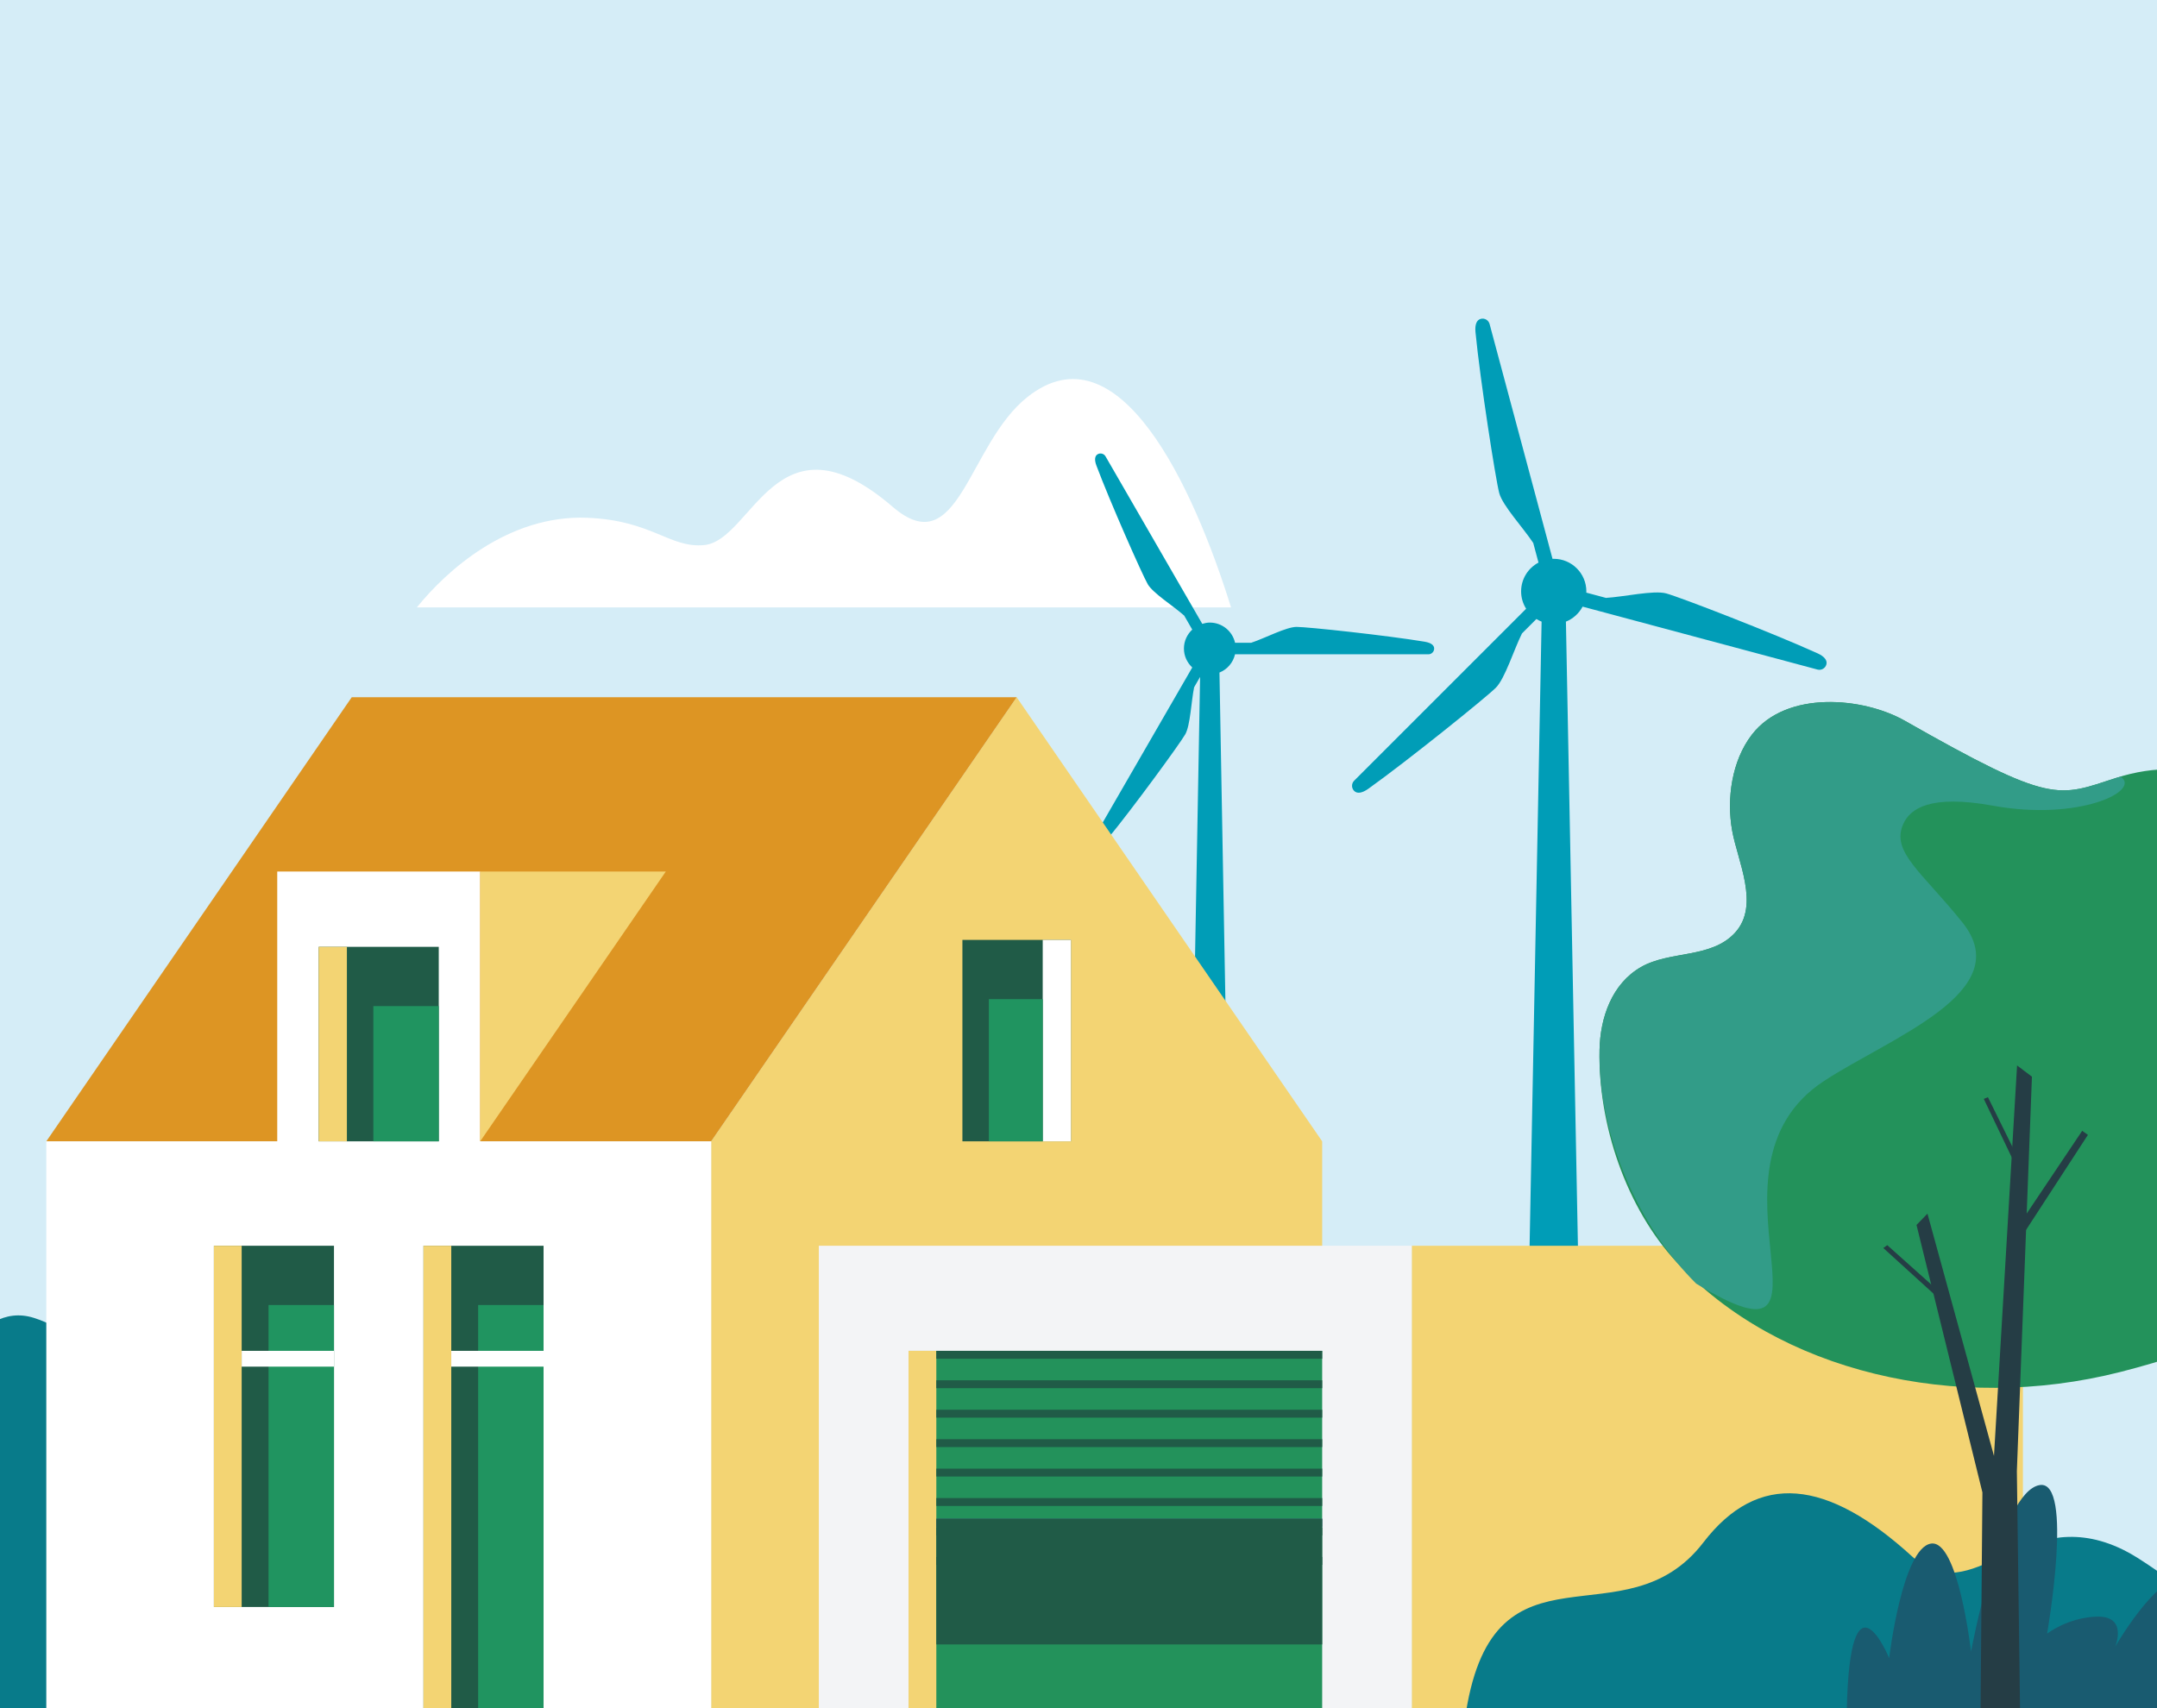 <?xml version="1.0" encoding="UTF-8"?>
<svg id="Layer_1" data-name="Layer 1" xmlns="http://www.w3.org/2000/svg" xmlns:xlink="http://www.w3.org/1999/xlink" viewBox="0 0 1010 800">
  <defs>
    <style>
      .cls-1 {
        clip-path: url(#clippath);
      }

      .cls-2 {
        fill: none;
      }

      .cls-2, .cls-3, .cls-4, .cls-5, .cls-6, .cls-7, .cls-8, .cls-9, .cls-10, .cls-11, .cls-12, .cls-13, .cls-14, .cls-15, .cls-16, .cls-17 {
        stroke-width: 0px;
      }

      .cls-3 {
        fill: #f3f4f6;
      }

      .cls-4 {
        fill: #329c88;
      }

      .cls-5 {
        fill: #195b70;
      }

      .cls-6 {
        fill: #415880;
      }

      .cls-7 {
        fill: #087b8a;
      }

      .cls-8 {
        fill: #209460;
      }

      .cls-9 {
        fill: #205b47;
      }

      .cls-10 {
        fill: #23925b;
      }

      .cls-11 {
        fill: #253d45;
      }

      .cls-12 {
        fill: #d5edf7;
      }

      .cls-13 {
        fill: #dd9523;
      }

      .cls-14 {
        fill: #009db7;
      }

      .cls-15 {
        fill: #f3d474;
      }

      .cls-16 {
        fill: #f3d473;
      }

      .cls-17 {
        fill: #fff;
      }
    </style>
    <clipPath id="clippath">
      <rect class="cls-2" width="1010" height="800"/>
    </clipPath>
  </defs>
  <g class="cls-1">
    <rect class="cls-12" x="0" width="1010" height="800"/>
    <g>
      <path class="cls-17" d="M195.18,284.48c13.71-17.02,42.68-43.46,79.77-41.99,30.42,1.21,38.55,14.28,54.73,12.8,22.76-2.08,33.81-64.82,88.29-17.94,31.07,26.73,35.13-29.23,63.13-51.42,42.72-33.86,77.68,41.72,95.33,98.55H195.18Z"/>
      <path class="cls-14" d="M850.98,305.95c-20.56-9.35-64.46-26.34-70.82-28.04-5.87-1.57-19.67,1.6-28.18,2.11l-9.21-2.47c0-.19.03-.38.03-.57,0-8.43-6.84-15.27-15.27-15.27-.19,0-.38.02-.57.03l-29.47-110c-.49-1.81-2.35-2.89-4.16-2.4-1.93.52-2.78,2.72-2.44,6.25,2.18,22.48,9.42,68.99,11.12,75.35,1.57,5.87,11.22,16.23,15.92,23.35l2.46,9.19c-4.84,2.56-8.14,7.64-8.14,13.5,0,2.99.87,5.76,2.35,8.12l-80.52,80.52c-1.33,1.32-1.33,3.48,0,4.8,1.41,1.41,3.75,1.04,6.63-1.01,18.38-13.13,55.04-42.66,59.7-47.31,4.3-4.3,8.44-17.83,12.26-25.46l6.74-6.74c.77.48,1.58.9,2.43,1.24l-9.22,479.72h29.83l-9.22-479.72c3.36-1.35,6.12-3.86,7.81-7.03l109.99,29.47c1.81.49,3.67-.59,4.16-2.4.52-1.92-.97-3.77-4.19-5.23Z"/>
      <path class="cls-14" d="M667.26,300.56c-17.71-2.95-54.92-6.96-60.15-6.96-4.83,0-14.77,5.28-21.21,7.42h-7.59c-1.23-5.4-6.04-9.44-11.81-9.44-1.24,0-2.42.24-3.55.59l-45.29-78.44c-.74-1.29-2.4-1.73-3.69-.99-1.37.79-1.57,2.66-.58,5.3,6.3,16.82,21.43,51.04,24.05,55.58,2.42,4.18,11.95,10.15,17.03,14.66l3.8,6.58c-2.39,2.22-3.9,5.36-3.9,8.87s1.52,6.65,3.9,8.87l-45.28,78.42c-.75,1.29-.3,2.94.99,3.69,1.37.79,3.09.03,4.88-2.14,11.41-13.86,33.49-44.08,36.1-48.61,2.42-4.19,2.82-15.43,4.18-22.08l2.8-4.86-7.3,403.83h23.71l-7.34-405.87c3.65-1.47,6.41-4.65,7.29-8.55h90.54c1.49,0,2.7-1.21,2.7-2.7,0-1.58-1.52-2.69-4.29-3.16Z"/>
      <path class="cls-7" d="M-860.55,801.83c11.3-18.69,67.78-55.42,139.46-45.47,78.25,10.87,95.44-12.84,127.69-22.7,59.06-18.05,104.64,41.5,125.06,3.72,26.06-48.24,68.37-72.08,197.39-24.63,30.65,11.27,28.54-13.7,42.49-28.28,27.09-28.31,59.9,23.95,74.95,21.08,17.09-3.26,11.87-25.5,21.88-44.55,20.85-39.69,56.84-2.39,81.65-5.66,24.7-3.26,37.93-46.94,65.9-38.11,59.75,18.86,41,129.76,37.3,154.49,16.99-21.11,46.91-36.61,46.91,30.11h-960.7Z"/>
      <polygon class="cls-16" points="332.99 801.83 619.1 801.83 619.1 534.53 476.05 326.54 332.99 534.53 332.99 801.83"/>
      <rect class="cls-3" x="383.41" y="583.43" width="277.71" height="218.4"/>
      <rect class="cls-16" x="661.12" y="583.43" width="286.11" height="218.4" transform="translate(1608.34 1385.27) rotate(180)"/>
      <rect class="cls-10" x="425.43" y="632.65" width="193.67" height="169.18"/>
      <rect class="cls-15" x="425.43" y="632.65" width="13.01" height="169.18" transform="translate(863.86 1434.48) rotate(180)"/>
      <rect class="cls-9" x="450.64" y="440.19" width="50.82" height="94.34"/>
      <rect class="cls-17" x="488.25" y="440.19" width="13.21" height="94.34"/>
      <rect class="cls-9" x="438.43" y="632.65" width="180.67" height="3.7"/>
      <rect class="cls-9" x="438.43" y="646.44" width="180.67" height="3.7"/>
      <rect class="cls-9" x="438.43" y="660.23" width="180.67" height="3.7"/>
      <rect class="cls-9" x="438.43" y="674.02" width="180.67" height="3.7"/>
      <rect class="cls-9" x="438.43" y="687.81" width="180.67" height="3.7"/>
      <rect class="cls-9" x="438.43" y="701.6" width="180.67" height="3.7"/>
      <rect class="cls-9" x="438.43" y="715.39" width="180.67" height="3.7"/>
      <rect class="cls-9" x="438.43" y="729.18" width="180.67" height="3.7"/>
      <rect class="cls-6" x="438.43" y="711.29" width="180.67" height="3.7"/>
      <polygon class="cls-13" points="164.7 326.54 476.05 326.54 332.99 534.53 21.68 534.53 164.7 326.54"/>
      <polygon class="cls-17" points="224.85 534.53 224.85 408.17 129.82 408.17 129.82 534.53 21.68 534.53 21.68 801.83 332.99 801.83 332.99 534.53 224.85 534.53"/>
      <rect class="cls-9" x="149.22" y="443.44" width="56.22" height="91.09" transform="translate(354.67 977.97) rotate(180)"/>
      <rect class="cls-16" x="149.22" y="443.44" width="13.2" height="91.09" transform="translate(311.65 977.97) rotate(180)"/>
      <rect class="cls-9" x="100.16" y="583.43" width="56.22" height="169.18"/>
      <rect class="cls-16" x="100.16" y="583.43" width="13" height="169.18" transform="translate(213.32 1336.05) rotate(180)"/>
      <rect class="cls-9" x="198.29" y="583.43" width="56.22" height="218.4" transform="translate(452.81 1385.27) rotate(180)"/>
      <rect class="cls-16" x="198.29" y="583.43" width="13" height="218.4" transform="translate(409.59 1385.27) rotate(180)"/>
      <polygon class="cls-16" points="224.85 408.17 311.76 408.17 224.85 534.53 224.85 408.17"/>
      <rect class="cls-8" x="125.75" y="611.19" width="30.63" height="141.43"/>
      <rect class="cls-8" x="223.89" y="611.19" width="30.63" height="190.65"/>
      <rect class="cls-17" x="113.16" y="632.65" width="43.22" height="7.4"/>
      <rect class="cls-17" x="211.3" y="632.65" width="43.22" height="7.4"/>
      <rect class="cls-8" x="174.82" y="471.19" width="30.63" height="63.34"/>
      <rect class="cls-8" x="463.03" y="467.94" width="25.23" height="66.59"/>
      <path class="cls-7" d="M1198.23,801.83c-8.73-21.13-52.34-62.66-107.7-51.41-60.42,12.29-73.7-14.52-98.61-25.66-45.61-20.41-68.06,30.22-96.57,4.2-39.81-36.33-72.06-40.04-97.76-6.56-36.96,48.14-97.55-5.17-111.15,79.42h511.79Z"/>
      <path class="cls-5" d="M1095.28,801.83h-230.55c1.31-70.55,19.86-25.26,19.86-25.26,0,0,6.11-51.56,19.59-53.65,12.74-1.97,18.74,50.58,18.74,50.58,0,0,13.85-75.09,32.18-77.99,16.07-2.54,3.44,69.59,3.44,69.59,0,0,9.43-7.41,22.98-7.97,15.08-.62,8.92,14.03,8.92,14.03,0,0,18.84-32.62,31.21-32,15.52.77,4.84,33.83,4.84,33.83,0,0,11.4-10.89,23.37-12.42,23.41-3-1.45,26.95-1.45,26.95,0,0,16.61-6.8,45.26-11.13,27.95-4.22,22.14,11.73,1.61,25.43Z"/>
      <rect class="cls-9" x="438.43" y="711.29" width="180.67" height="58.86"/>
      <path class="cls-10" d="M1063.66,407.74c.69-41.93-36.61-55.12-72.8-43.42-27.39,8.86-29.6,12.7-98.92-26.75-19.38-11.03-55.44-14.49-71.62,6.47-9.47,12.27-11.9,30.11-9.25,44.97,2.55,14.3,13.1,34.93,1.37,47.78-11.13,12.2-30.53,8.34-44.04,16.09-13.72,7.87-19.11,23.78-19.43,38.77-.74,35,12.52,74.03,36.05,99.44,47.44,51.25,130.8,71.05,207.84,51.45,169.84-43.22,105.97-134.47,86.05-158.66-21.42-26.01-15.73-47.21-15.25-76.13Z"/>
      <polygon class="cls-11" points="927.37 801.83 945.89 801.83 944.38 689.01 951.44 504.25 944.48 498.98 933.67 681.87 902.52 568.4 897.39 573.69 928.25 698.95 927.37 801.83"/>
      <polygon class="cls-11" points="974.97 529.59 945.8 573.1 945.37 581.11 977.65 531.51 974.97 529.59"/>
      <polygon class="cls-11" points="930.83 513.85 943.6 539.74 943.56 545.33 928.89 514.66 930.83 513.85"/>
      <polygon class="cls-11" points="883.69 583.15 905.19 602.38 906.94 607.31 881.84 584.49 883.69 583.15"/>
      <path class="cls-4" d="M992.95,363.72c-.7.19-1.4.41-2.09.62-27.39,8.84-29.6,12.7-98.91-26.77-19.39-11.02-55.45-14.48-71.62,6.48-9.48,12.27-11.91,30.11-9.26,44.97,2.56,14.29,13.09,34.93,1.38,47.78-11.13,12.2-30.53,8.33-44.03,16.09-13.74,7.88-19.12,23.77-19.44,38.75-.74,35.01,13.99,72.75,36.06,99.45,2.93,3.53,5.98,6.89,9.19,10.08,76.06,46.22-3.02-53.61,59.76-94.84,31.05-20.41,90.96-41.85,64.89-74.33-19.06-23.75-33.52-32.99-27.71-46.05,3.2-7.2,12.51-13.97,41.98-8.62,40.28,7.35,69.7-6.94,59.81-13.61Z"/>
    </g>
  </g>
</svg>
